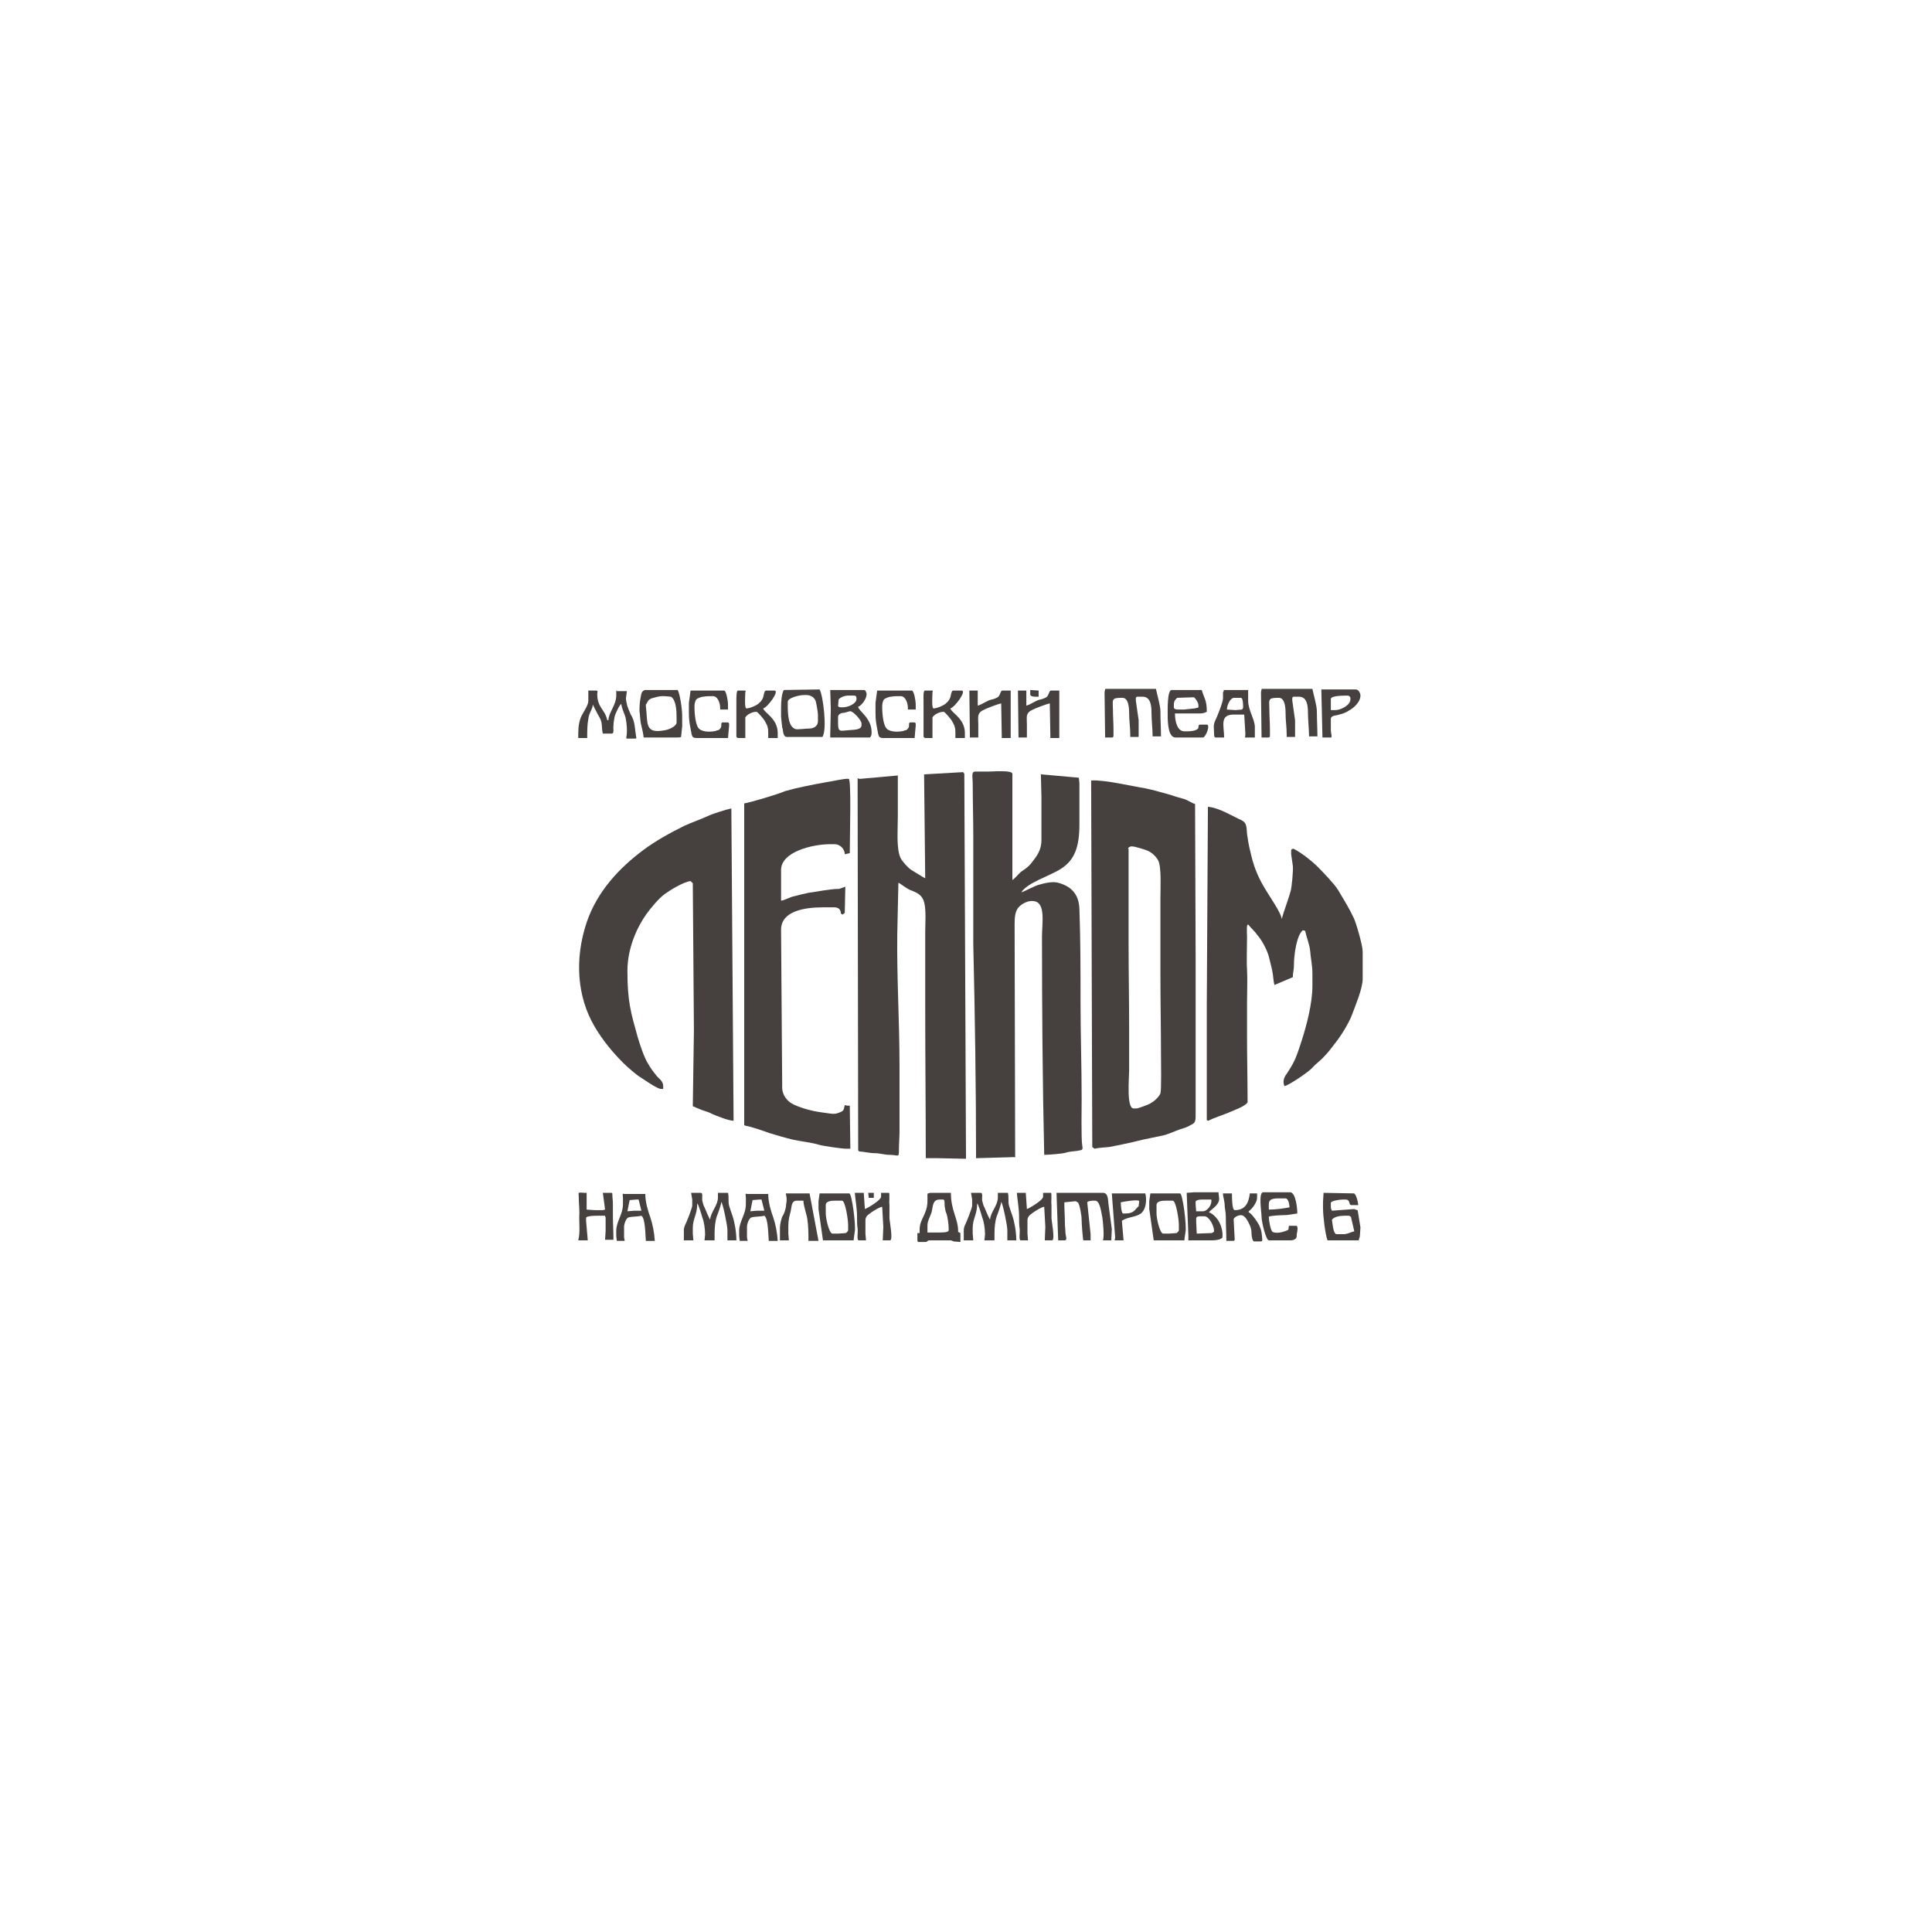 <?xml version="1.0" encoding="utf-8"?>
<!-- Generator: Adobe Illustrator 22.1.0, SVG Export Plug-In . SVG Version: 6.00 Build 0)  -->
<svg version="1.1" id="_x31_" xmlns="http://www.w3.org/2000/svg" xmlns:xlink="http://www.w3.org/1999/xlink" x="0px" y="0px"
	 viewBox="0 0 345.8 345.8" style="enable-background:new 0 0 345.8 345.8;" xml:space="preserve">
<style type="text/css">
	.st0{fill-rule:evenodd;clip-rule:evenodd;fill:#0097D3;}
	.st1{fill-rule:evenodd;clip-rule:evenodd;fill:#46413E;}
</style>
<g>
	<path class="st0" d="M571.8,39.8"/>
</g>
<path class="st1" d="M216,179.2l0,21.3l0.3,0.1c0.6-0.4,2.8-1.1,3.7-1.5c0.9-0.4,2.9-1.1,3.3-1.8c0-4-0.1-7.8-0.1-11.8c0-2,0-4,0-6
	c0-1.8,0.1-4.3,0-6c-0.1-1.2,0-4.3,0-5.8c0-0.7-0.2-2.9,0.4-2c0.4,0.5,1,1,1.4,1.6c0.8,0.9,1.7,2.5,2.1,3.9c0.2,0.9,0.4,1.5,0.6,2.5
	c0.2,0.9,0.2,1.8,0.4,2.6l3.3-1.4c0-0.9,0.2-1.2,0.2-2.3c0-0.9,0.1-1.6,0.2-2.4c0.2-1.2,0.6-3.1,1.4-3.7l0.4,0.1
	c0.2,1,0.8,2.5,0.9,3.6c0.1,1.4,0.4,2.5,0.4,4.1v2.2c0,3.2-1.1,7.2-1.9,9.7c-0.5,1.5-0.9,2.9-1.6,4.2c-0.4,0.7-0.7,1.2-1.1,1.8
	c-0.4,0.5-0.8,1.3-0.4,2.2c0.9-0.2,4.4-2.6,5-3.3c0.6-0.7,1.5-1.3,2.1-2c0.7-0.7,1.3-1.5,1.9-2.3c1-1.2,2.5-3.6,3.1-5.2
	c0.5-1.4,1.9-4.6,1.9-6.4v-4.9c0-1.1-1.2-5.2-1.6-6c-0.9-1.9-1.8-3.3-2.8-5c-0.6-1-2.7-3.2-3.6-4.1c-1.1-1.1-3-2.6-4.4-3.3
	c-0.2,0.1-0.4,0-0.4,0.4l0,0.6l0.3,2.1c0.1,0.6-0.2,4-0.4,4.5c-0.1,0.5-1.1,3.4-1.2,3.7l-0.4,1.3c0-1-2.4-4.4-2.9-5.3
	c-1.1-1.8-1.9-3.5-2.5-5.9c-0.3-1.2-0.5-2-0.7-3.4c-0.3-1.5,0.1-2.5-1.1-3.1c-1.6-0.7-3.9-2.2-6-2.4L216,179.2z"/>
<path class="st1" d="M118.3,194.9h0.4v-0.5c0-1-0.9-1.4-1.3-2c-0.5-0.6-1-1.3-1.4-2c-0.7-1.1-1.5-3.5-1.9-4.9
	c-1.2-4.3-1.8-6.3-1.8-11.7c0-4.1,1.7-7.8,3.4-10.2c0.8-1.1,2.2-2.8,3.3-3.6c1-0.7,3.2-2.1,4.6-2.3l0.4,0.4l0.2,26.3l-0.2,13.6
	c0.3,0.1,1.1,0.5,1.7,0.7c0.6,0.2,1.3,0.4,1.8,0.7c0.7,0.3,2.9,1.2,3.8,1.2l-0.4-55.9c-1,0.2-3.5,1-4.3,1.4
	c-1.3,0.6-2.8,1.1-4.1,1.7c-2.6,1.3-5,2.6-7.3,4.3c-4.3,3.2-8.3,7.4-10.2,13c-2.2,6.6-1.7,13.3,1.4,18.6c1.4,2.4,3.2,4.6,5.1,6.5
	c0.7,0.7,2.4,2.2,3.1,2.6C115.1,193.1,117.6,194.9,118.3,194.9z"/>
<path class="st1" d="M133.2,143.8v57.6l0.3,0.1c1.1,0.2,3.1,0.9,4.2,1.3c1.3,0.4,3,0.9,4.3,1.2c1.4,0.3,3.3,0.5,4.6,0.9
	c0.6,0.2,4.1,0.7,4.8,0.7h0.7l0.1,0l-0.1-7.7l-0.4,0l-0.5-0.1c-0.2,0.8-0.1,1-0.9,1.3c-0.7,0.3-1,0.3-1.8,0.2
	c-1.4-0.2-2.5-0.3-3.9-0.7c-0.8-0.2-2.6-0.8-3.2-1.3c-0.8-0.6-1.5-1.6-1.4-3l-0.2-27.7v-0.2c0-3.3,4.1-4,7.5-4h2
	c0.8,0,1.2,0.4,1.2,1.1l0.3,0.2l0.4-0.3l0.1-4.7l-1.1,0.4c-1.7,0-3.9,0.5-5.5,0.7c-1,0.2-1.7,0.4-2.5,0.6c-0.7,0.1-1.9,0.8-2.4,0.8
	v-5.5c0-3.2,5.5-4.6,8.8-4.6h0.8c0.9,0,1.8,0.8,1.8,1.8l0.9-0.2c0-3.3,0.3-13.2-0.2-13.3c-0.7-0.1-3.2,0.5-4,0.6
	c-2.3,0.4-5.3,1-7.4,1.6C139.2,142.2,134,143.7,133.2,143.8z"/>
<path class="st1" d="M165.4,138.6l0.2,18.6c-0.1,0-2.3-1.4-2.5-1.5c-0.6-0.4-1.5-1.4-1.9-2.1c-0.8-1.7-0.5-5-0.5-7.5v-7.2l0-0.1
	l-6.7,0.6c-0.2,0-0.2,0-0.5-0.1l0.1,66.6l0.2,0.2c0.7,0,1.8,0.3,2.7,0.3c1,0,1.8,0.3,2.7,0.3c1.7,0,1.7,0.7,1.7-1.2
	c0-0.9,0.1-1.9,0.1-2.9c0-4,0-7.8,0-11.8c0-7.9-0.5-15.8-0.4-23.7l0.2-9.1c0.3,0.1,1.4,1,2.1,1.3c0.8,0.3,1.6,0.6,2.1,1.3
	c0.9,1.2,0.6,4.1,0.6,6.2c0,4.5,0,9,0,13.5c0,9.1,0.1,17.9,0.1,27l1,0l1.3,0l4.6,0.1l0.3,0l-0.3-68.9l-0.2-0.3L165.4,138.6z"/>
<path class="st1" d="M174.7,207.3l7.1-0.2l-0.1-0.1l-0.1-41.6c0-1.3,0.1-2.4,0.8-3.1c0.6-0.6,1.7-1.2,2.7-1c2.1,0.3,1.4,4,1.4,6.3
	c0,13,0.1,26.1,0.4,39.1c0.7,0,3.4-0.2,3.9-0.4c0.6-0.2,1.2-0.2,1.9-0.3c0.9-0.2,1.2,0,1-1c-0.2-1.3-0.1-6.8-0.1-8.4
	c0-5.8-0.2-11.4-0.2-17c0-5.6,0-11.4-0.2-16.9c-0.1-2.8-1.6-4.1-3.8-4.7c-1-0.3-2.6,0.1-3.6,0.4c-0.7,0.2-2.7,1.3-3,1.3
	c1.2-1.8,5.1-2.9,7.1-4.2c2.5-1.6,3.3-4,3.3-8l0-7.3l-0.1-1l-6.7-0.6l-0.1,0l0.1,4v7.7c0,2.1-1,3.1-1.9,4.3c-0.5,0.6-1.1,1-1.7,1.4
	c-0.3,0.2-1.4,1.5-1.6,1.5v-19c0-0.7-3.5-0.4-4.3-0.4c-0.8,0-1.6,0-2.4,0c-0.7,0-0.4,1.2-0.4,2c0,3.2,0.1,6.5,0.1,9.5
	c0,6.4,0,12.9,0,19.3C174.5,181.6,174.7,194.7,174.7,207.3z"/>
<path class="st1" d="M201.9,151.9c0-0.2,0.4-0.4,0.5-0.4h0.3c0.4,0,2.4,0.6,2.8,0.8c0.8,0.4,1.4,1,1.8,1.7c0.6,1.2,0.4,4.8,0.4,6.6
	c0,4.7,0,9.4,0,14.1c0,4.7,0.1,9.3,0.1,14.1c0,1.2,0.1,6.3-0.1,6.9c-0.3,0.7-1.1,1.4-1.8,1.8c-0.3,0.2-2.2,0.9-2.5,0.9h-0.5
	c-1.3,0-0.8-5.4-0.8-6.9c0-2.5,0-5.1,0-7.6c0-4.9-0.1-10.2-0.1-15.3V151.9L201.9,151.9z M195.3,139.7l0.2,65.6l0.4,0.3
	c0.9-0.2,1.7-0.2,2.6-0.3c0.9-0.2,1.7-0.3,2.5-0.5c1.6-0.3,3.3-0.8,4.9-1.1c0.9-0.2,1.5-0.3,2.4-0.5c0.7-0.2,1.5-0.5,2.2-0.8
	c0.7-0.3,1.6-0.5,2.2-0.8c0.8-0.5,1.3-0.4,1.3-1.7l0-28.9l-0.1-27.1c-0.5-0.1-1.3-0.7-2-0.9c-0.7-0.2-1.5-0.4-2.3-0.7
	c-1.5-0.4-3.1-0.9-4.6-1.2C203,140.8,197.5,139.5,195.3,139.7z"/>
<path class="st1" d="M110.3,123.6c0,0.2,0,0.2,0,0.4v0.5c0,1.7-1.4,3.1-1.4,4.4h-0.2c-0.5-2.1-1.8-2.2-1.8-4.7
	c0-0.3,0.2-0.6-0.2-0.6h-1.4c0,0.2,0,0.3,0,0.5v1.4c0,0.7-0.9,2-1.2,2.6c-0.4,0.8-0.6,1.9-0.6,3.1l0,0.9c0.1,0,1,0,1.4,0
	c0.1,0,0.2,0,0.2,0c0-1.3,0-2.4,0.2-3.4c0.1-1.1,0.8-1.8,0.8-2.6c0,0,1,2,1.2,2.3c0.6,1,0.3,1.7,0.6,2.9h1.6c0.5,0,0.2-1,0.3-1.4
	c0-0.4,0.1-1.1,0.2-1.6c0.1-0.5,0.9-2.2,1.2-2.3c0.1,0.9,0.6,1.7,0.8,2.6c0.2,1,0.3,2.4,0.1,3.4c0,0.2,0,0.2,0.2,0.2h1.2
	c0.2,0,0.4,0,0.4-0.1c-0.3-1.6-0.2-3-1-4.2c-0.1-0.2-0.7-1.6-0.7-1.9c-0.3-1.2-0.1-1.1,0-2.3h-1.8
	C110.4,123.5,110.4,123.6,110.3,123.6z"/>
<path class="st1" d="M116.6,125c0.7-0.2,1.4-0.4,1.9-0.4h0.4l1.2,0.1c0.9,0.6,1,2.4,1,3.8v0.8c0,0.7-1.4,1.3-2.1,1.4
	c-3.7,0.7-3-1.2-3.4-4.3c0-0.6,0-0.3,0.1-0.4C116,125.4,116,125.3,116.6,125L116.6,125z M115.2,132l5.9,0c0.3,0,0.7,0,0.8-0.1
	l0.2-1.9v-1.9c0-1.2-0.4-3.9-0.8-4.6l-5.9,0c-0.7,0.3-0.6,0.8-0.8,1.7c-0.1,0.3-0.2,2.1-0.1,2.4c0.1,0.8,0.1,1.6,0.3,2.3
	C114.9,130.3,115.2,131.6,115.2,132z"/>
<path class="st1" d="M123.6,123.6l-0.3,2.2v1.7c0,1.2,0.1,1.9,0.3,2.9c0.3,1.6,0.2,1.7,1.4,1.7l5.3,0l0.2-2.2v-0.3
	c0-0.2-0.1-0.3-0.3-0.3h-0.8c-0.3,0-0.3,0.2-0.3,0.5c0,0.2,0,0.4-0.2,0.6c-0.1,0.1-0.2,0.3-0.4,0.3c-0.1,0-0.2,0-0.3,0.1
	c-0.7,0.2-2.3,0.3-3-0.3c-0.7-0.5-0.9-2.7-0.9-4c0-0.6,0.1-0.9,0.3-1.3c0.2-0.2,0.9-0.5,1.3-0.5c0.4-0.1,1.3-0.1,1.7-0.1
	c0.9,0,1.3,1.3,1.3,2.1v0.3c0.1,0,0.6,0,0.7,0l0.7,0v-1c0-0.5-0.3-2.4-0.7-2.4L123.6,123.6z"/>
<path class="st1" d="M131.8,125.4v6.3c0,0.1,0,0.2,0.1,0.3l0.2,0.1l0.6,0c0.3,0,0.6,0,0.7,0l0-3.7c0.3-0.5,1.2-1,2-1
	c0.2,0,1.2,1.2,1.4,1.5c0.4,0.7,0.7,1.1,0.7,2.2l0,1l1.7,0v-0.9c0-2.6-2.4-3.6-2.6-4.4c0.8-0.2,3-3.2,2-3.2l-1.5,0
	c-0.3,0-0.4,0.8-0.5,1.2c-0.1,0.3-0.4,0.8-0.7,1c-0.3,0.4-1.7,1-2.3,1c-0.4,0-0.2-2.5-0.2-2.9c0-0.1,0.2-0.3-0.1-0.3l-1.2,0
	C131.8,123.5,131.8,124.9,131.8,125.4z"/>
<path class="st1" d="M141,125.6c0-0.7,2.1-1.2,2.9-1.2h0.4c0.9,0,1.5,0.5,1.7,1.1c0.1,0.3,0.4,2,0.4,2.4v1.2c0,0.9-0.8,1.3-1.6,1.3
	c-0.6,0-2,0.2-2.4,0.1c-1.3-0.4-1.4-2.6-1.4-4.3V125.6L141,125.6z M140.3,123.5c-0.4,0.6-0.5,2.1-0.5,3.1l0,1.7l0.2,1.9l0.1,0.3
	c0.1,1.2,0.4,1.5,1,1.4l1.8,0l4.3,0c0.9-1.3,0.1-7.5-0.5-8.5L140.3,123.5z"/>
<path class="st1" d="M150,128.3c0-0.4,0.5-0.7,0.9-0.7c0.3,0,1.1-0.3,1.2-0.3h0.1c0.5,0,2,1.6,2,2.2v0.3c0,0.9-1.5,0.8-2.4,0.9
	c-1.4,0.1-1.8,0.4-1.8-1.2V128.3L150,128.3z M150.1,125.2c0.3-0.4,1.1-0.7,1.7-0.7h1c0.2,0,0.2,0,0.4,0.1c0.1,0.3,0.1,0.2,0.1,0.5
	c0,0.9-1.6,1.5-2.4,1.5h-0.4c-0.3,0-0.4-0.1-0.5-0.2L150.1,125.2L150.1,125.2z M148.7,126.9l-0.1,4.6l0,0.5c1.5,0,5.9,0,7.1,0
	c0.2-0.2,0.3-0.4,0.3-0.8v-0.2c0-2.5-2.4-3.8-2.4-4.5c0.6-0.2,1.5-1.4,1.5-2.2v-0.2c-0.1-0.2-0.1-0.5-0.4-0.6l-5.3,0l-0.8,0
	L148.7,126.9z"/>
<path class="st1" d="M173.6,132l1.5,0c0-0.7,0-1.8,0-2.4c0-1-0.2-1.6,0.4-2.2c0.4-0.4,3.1-1.4,3.7-1.5l0.1,5.8l0,0.4l1.6,0l0-8.5
	l-1.5,0c-0.3,0-0.4,0.8-0.7,1.1c-0.2,0.2-1,0.5-1.2,0.5c-0.9,0.2-1.7,0.9-2.5,1.1l0-2.7l-1.5,0L173.6,132z"/>
<path class="st1" d="M184.4,123.5l0,0.8c0,0.3,0.5,0.4,0.9,0.4h0.6l0-0.7v-0.4L184.4,123.5z"/>
<path class="st1" d="M197.7,124l0.1,8l1.2,0c0.2,0,0.3-0.1,0.3-0.3v-1.1c0-1.3-0.1-2.3-0.1-3.5c0-1.8-0.4-2.2,1.5-2.2h0.2
	c1.1,0,1.2,1.8,1.2,2.8c0,1.3,0.2,2.4,0.2,3.8v0.4l1.5,0l0-3l-0.5-3.5v-0.4c0-0.2,0.1-0.3,0.3-0.3h0.9c1.4,0,1.6,1.5,1.6,2.8
	c0,1.3,0.2,3,0.2,4.3l1.5,0c0-1.5-0.1-2.9-0.1-4.5c0-1-0.6-3-0.8-4l-8.9,0c0,0-0.1,0-0.1,0c-0.1,0-0.1,0.1-0.1,0.1
	C197.7,123.8,197.7,123.9,197.7,124z"/>
<path class="st1" d="M213.7,124.8c0.3,0.2,0.8,1,0.8,1.4v0.4c-0.1,0.1-0.2,0.1-0.3,0.1c-0.1,0-0.2,0.1-0.4,0.1l-1.9,0.2l-0.9,0
	c-0.3,0-0.9,0-0.9-0.4v-0.4c0-0.8,0.3-1,0.6-1.3L213.7,124.8L213.7,124.8z M210.4,132h4.9c0.5,0,1.4-2.3,0.7-2.3h-1.2
	c-0.3,0-0.3,0.3-0.3,0.6c-0.3,0.5-1.3,0.6-2.1,0.6h-0.4c-1.3,0-1.7-1.8-1.7-3.2h4.2c0.6,0,0.9,0,1.5-0.3c0-2.2-0.5-2.4-0.9-3.9
	l-5.4,0c-0.8,0-0.7,3.7-0.7,4.5C209,129.4,209.1,132,210.4,132z"/>
<path class="st1" d="M219.6,127c0-0.8,0.6-2.1,1.3-2.1l1.2,0c0.4,0,0.4,1.3,0.4,1.8c0,0-0.1,0.2-0.2,0.3l-1.2,0.1L219.6,127
	L219.6,127z M218.9,123.9v1.1c0,0.7-1.1,3.4-1.4,4c-0.4,0.8-0.2,1.4-0.2,2.3c0,0.6,0.1,0.7,0.3,0.7c0.4,0,0.9,0,1.5,0
	c0-2.1-0.9-4.2,1.9-4.1l1.7,0l0.2,3.4c0,0.4,0,0.5-0.1,0.7l1.1,0h0.7v-1.9c0-1.3-1.2-3-1.2-4.7l0-1.9h-4.4
	C219.1,123.6,219,123.8,218.9,123.9z"/>
<path class="st1" d="M238.2,125.1c0-0.6,2.3-0.6,3.1-0.6c0.2,0.1,0.4,0.2,0.4,0.4v0.3c0,1-1.7,1.9-2.7,1.9h-0.8V125.1L238.2,125.1z
	 M236.7,132l1.5,0c0.3,0,0-0.8,0-1.3v-2c0-0.7,1-0.6,1.5-0.8c0.5-0.1,1.3-0.4,1.7-0.7c0.8-0.4,2.1-1.5,2.1-2.7
	c0-0.5-0.4-1.1-0.8-1.1l-6.2,0L236.7,132z"/>
<path class="st1" d="M103.5,222l1.7,0l-0.3-3.5V218c0-0.5,2.6-0.4,3-0.4h0.4c0,0.2,0.1,0.2,0.1,0.4l0,2.3l-0.1,1.6h1.5
	c0-1.5-0.1-2.9-0.1-4.3c0-0.7,0-1.5,0-2.2c0-0.5-0.1-1.1-0.1-1.6c0-0.2,0-0.3-0.2-0.3l-1.5,0l0.4,3c-0.2,0-0.2,0.1-0.4,0.1l-1.4,0
	l-1.5-0.1v-3c-0.1,0-0.3,0-0.4,0c-0.3,0-0.7-0.1-1,0c-0.1,0,0,0.3,0,1.1c0,0.7,0.1,1.6,0.1,2.5C103.6,218.8,103.9,220.5,103.5,222z"
	/>
<path class="st1" d="M113.9,214.7l0.4,0l0.5,2l-1.3,0l-1.2,0.1l0.4-2L113.9,214.7L113.9,214.7z M111.5,214.4v1.1
	c0,1.9-1.2,3.1-1.2,4.8l0,0.9l0.1,0.9h1.4c0-0.3-0.1-0.4-0.1-0.7v-1.8c0-0.6,0.4-1.6,0.8-1.7c0.8-0.2,1.5-0.1,2.3-0.3
	c0.7,0.4,0.7,3.4,0.8,4.5h1.6c-0.1-1.6-0.4-3-0.8-4.2c-0.4-1.1-0.9-2.7-0.9-4.2h-3.8C111.3,213.5,111.5,214,111.5,214.4z"/>
<path class="st1" d="M123.9,214.7l0,1.1c0,0.4-1.1,3.2-1.3,3.5c0,0.1-0.1,0.2-0.1,0.3c0,0.1-0.1,0.2-0.1,0.5l0,1.9h1.1l0.4,0l0.2,0
	l-0.1-1.2v-1c0-1.7,0.8-2.4,0.8-4.4c0.2,0.1,0.8,2.1,0.9,2.5c0.3,0.7,0.5,2,0.5,3l0,0.1l-0.1,1h1.8v-1.2c0-1.1,0.1-2.2,0.4-3.1
	c0.2-0.5,0.8-2.1,0.8-2.6c0.3,0.4,1.1,4.2,1.1,5.1l0,1.8h1.6c0-1.5-0.3-3.2-0.7-4.4c-0.2-0.6-0.4-1.1-0.6-1.8
	c-0.2-0.7,0-1.6-0.2-2.3h-1.8v0.8c0,1.5-1.3,2.6-1.4,4c-0.1-0.1-0.9-1.9-1-2.2c-0.2-0.3-0.3-0.8-0.4-1.2c-0.1-0.5,0.2-1.4-0.3-1.4
	l-1.7,0L123.9,214.7z"/>
<path class="st1" d="M139.6,219.7v2.3l1.6,0l-0.1-1.2v-1.4c0-1,0.2-1.8,0.4-2.5c0.2-0.8,0.1-2,1.1-2h1.2c0,0.9,0.6,2.5,0.7,3.3
	c0.2,1.2,0.2,2.8,0.2,3.9h1.8l-1.6-8.5l-1.8,0l-2.4,0c-0.2,0,0.3,0.6,0,2c0,0.4-0.1,0.7-0.2,1.1c-0.1,0.3-0.2,0.6-0.4,0.9
	C139.9,217.9,139.6,219.1,139.6,219.7z"/>
<path class="st1" d="M147.8,215.7c0-0.7,0.9-0.8,1.7-0.8h1.2c0.6,0,1.1,3.4,1.1,4.3v1c0,0.2-0.3,0.4-0.4,0.5l-1.4,0.1l-1,0
	c-0.6,0-1.2-2.7-1.2-3.6V215.7L147.8,215.7z M146.5,215l0,1.4l0.8,5.6l5.5,0l0-0.2l0.2-1.4c0.2-1-0.5-6.8-1-6.8l-5.3,0L146.5,215z"
	/>
<path class="st1" d="M153.7,222l1.3,0l-0.1-1.2v-2.4c0-0.8,0.7-1.1,1.2-1.5c0.3-0.2,1.4-0.9,1.8-0.9l0.2,3.6L158,222l1.3,0
	c0.6,0-0.1-3.5-0.1-4c0-0.6,0-2,0-2.4c-0.1-0.3,0.1-2.1-0.1-2.1l-1.4,0l0,0.7c0,0.6-2.5,2.1-2.9,2.2l-0.2-2.9l-1.6,0
	c0.1,1.3,0.4,2.8,0.4,4.3c0,0.8,0,1.5,0.1,2.1C153.6,220.6,153.3,222,153.7,222z"/>
<polygon class="st1" points="155.5,214.4 156.4,214.4 156.4,213.5 155.4,213.5 "/>
<path class="st1" d="M166,219.3c0-0.9,0.7-1.9,0.8-2.6c0.2-1,0.2-2,1.4-2h0.6c0.4,0,0.2,0.8,0.3,1.3c0.1,0.5,0.1,0.8,0.3,1.2
	c0.2,0.5,0.4,2,0.4,2.6v0.4c0,0.4-1.1,0.4-1.6,0.4H166V219.3L166,219.3z M166,213.7l0,0.8l0,0.4c0,2.5-1.4,3.2-1.4,5.2v0.6h-0.4v1.2
	c0,0.2,0,0.2,0.1,0.4h1.4c0.2,0,0.3-0.2,0.5-0.3l3.5,0c0.2,0,0.3,0,0.4,0c0.2,0,0.3,0.1,0.6,0.2l1.2,0.1l0-1.6l-0.4-0.2
	c0-2.5-1.3-3.7-1.3-7l-3.7,0C166.2,213.6,166,213.6,166,213.7z"/>
<path class="st1" d="M189.4,222l1.2,0c0.5,0,0.1-1,0.1-1.3c0-0.6-0.1-1.2-0.1-1.8c0-1.3-0.1-2.3-0.1-3.7l2-0.2
	c0.1,0,0.4,0.2,0.5,0.3c0.3,0.7,0.3,1,0.4,1.4c0.1,0.6,0.2,1,0.2,1.8c0,0.5,0.2,3.2,0.3,3.5l1.3,0c0-0.4,0-0.8,0-1.1l-0.6-5.7
	c0-0.2,0.8-0.3,1.1-0.3h0.3c0.9,0,1.1,2.1,1.3,3c0.1,0.6,0.4,3.5,0.1,4.1l1.5,0l0.1-2l-0.6-4.5c-0.1-0.7,0-2-1-2l-8.3,0L189.4,222z"
	/>
<path class="st1" d="M200.6,215.2c0.3-0.1,3.3-0.6,3.3-0.2l-0.1,0.9c-0.7,0.6-0.8,1.3-2.4,1.3h-0.4
	C200.7,217.1,200.6,215.6,200.6,215.2L200.6,215.2z M199.6,221.5l-0.1,0.5l1.6,0l-0.3-3.5c1-0.7,2.4-0.6,3.4-1.3
	c0.9-0.7,1.1-2.3,0.8-3.6l-6,0L199.6,221.5z"/>
<path class="st1" d="M214.1,218.1c0-0.3,0.3-0.4,0.6-0.4h0.9c0.8,0,1.7,1.7,1.7,2.6c0,0.3-0.3,0.3-0.4,0.4l-2.7,0.1l-0.1-2.1
	L214.1,218.1L214.1,218.1z M214,215.1c0-0.3,0.7-0.4,1.1-0.4h1.7c0.2,0.9-0.7,2.1-1.5,2.1h-1.2l-0.1-1.2L214,215.1L214,215.1z
	 M212.4,213.5l0.3,7.6l0,0.9l3.1,0c1,0,2.5,0.1,3-0.5c0.1-1-0.2-2.1-0.6-2.8c-0.3-0.6-1.1-1.5-1.8-1.7c0.1-0.4,2-1.3,1.8-2.6
	l-0.1-0.9l0-0.1l-1.9,0l-1,0l-1.5,0L212.4,213.5z"/>
<path class="st1" d="M225,214.4l0-0.8l-1.3,0c-0.2,1.7-0.8,3-2.7,3c-0.5,0-0.5-2.4-0.5-3l-1.6,0l0,0.2c0,0.3,0.3,1.3,0.3,1.9
	c0,0.7,0.2,1.1,0.2,2c0,1.6,0.1,2.9,0.1,4.4l1.3,0c0.1,0,0.1-0.1,0.2-0.2l-0.2-3.7c0.2-0.4,0.8-0.7,1.3-0.7c0.8,0,1.3,1.2,1.6,1.8
	c0.2,0.5,0.3,0.8,0.3,1.4c0,0.3,0.1,1.5,0.5,1.5l1,0c0.6,0,0.4-0.2,0.4-0.7c-0.1-0.9-0.1-1.2-0.4-1.9c-0.2-0.6-1.5-2.5-2-2.6v-0.2
	C224.1,216.4,225,215.2,225,214.4z"/>
<path class="st1" d="M227.1,215.5c0-1.1,1.2-1,2.3-1h0.7c0.5,0,0.7,1.1,0.7,1.6c-1.1,0.2-2.4,0.4-3.7,0.4V215.5L227.1,215.5z
	 M227.1,222l1.3,0l2.6,0c0.4,0,0.7-0.1,0.9-0.3c0.2-0.1,0.2-0.5,0.2-0.8c0.1-0.4,0.3-1.5-0.1-1.5l-1.3,0l-0.1,0.7
	c-0.5,0.3-2,0.8-2.8,0.4c-0.4-0.2-0.7-2.1-0.7-2.7c0-0.2,2.1-0.3,2.5-0.3c1.1,0,1.7-0.2,2.6-0.3c0-1.1-0.3-3.6-1.2-3.8
	c-0.2,0-4.3,0-4.9,0c-0.9,0-0.3,3.6-0.3,4.4C225.8,218.7,226.6,222,227.1,222z"/>
<path class="st1" d="M238.4,218.3c0.4-0.5,1.3-0.7,2.2-0.7h0.8c0.2,0,0.2,0.1,0.4,0.2l0.6,2.6c-0.6,0.1-1.2,0.5-1.9,0.5h-1.3
	C238.6,220.8,238.5,218.9,238.4,218.3L238.4,218.3z M236.9,213.5l-0.1,1.6v1.1c0,1.5,0.4,4.7,0.8,5.8l2.7,0l2.9,0
	c0-0.3,0.2-0.5,0.2-0.8l0.1-1.5l-0.5-3.1c-0.2,0-0.2-0.1-0.4-0.1l-0.2-0.1l-4,0.3c-0.1-0.2-0.2-0.4-0.2-0.7v-0.7
	c0-0.4,1.7-0.6,2.1-0.6h0.5c1,0,0.5,1,1.1,1h1.2c0-0.5-0.4-2.1-0.8-2.1L236.9,213.5z"/>
<path class="st1" d="M135.9,214.7l0.4,0l0.5,2l-1.3,0l-1.2,0.1l0.4-2L135.9,214.7L135.9,214.7z M133.5,214.4v1.1
	c0,1.9-1.2,3.1-1.2,4.8l0,0.9l0.1,0.9h1.4c0-0.3-0.1-0.4-0.1-0.7v-1.8c0-0.6,0.4-1.6,0.8-1.7c0.8-0.2,1.5-0.1,2.3-0.3
	c0.7,0.4,0.7,3.4,0.8,4.5h1.6c-0.1-1.6-0.4-3-0.8-4.2c-0.4-1.1-0.9-2.7-0.9-4.2h-3.8C133.3,213.5,133.5,214,133.5,214.4z"/>
<path class="st1" d="M174,214.7l0,1.1c0,0.4-1.1,3.2-1.3,3.5c0,0.1-0.1,0.2-0.1,0.3c0,0.1-0.1,0.2-0.1,0.5l0,1.9h1.1l0.4,0l0.2,0
	l-0.1-1.2v-1c0-1.7,0.8-2.4,0.8-4.4c0.2,0.1,0.8,2.1,0.9,2.5c0.3,0.7,0.5,2,0.5,3l0,0.1l-0.1,1h1.8v-1.2c0-1.1,0.1-2.2,0.4-3.1
	c0.2-0.5,0.8-2.1,0.8-2.6c0.3,0.4,1.1,4.2,1.1,5.1l0,1.8h1.6c0-1.5-0.3-3.2-0.7-4.4c-0.2-0.6-0.4-1.1-0.6-1.8
	c-0.2-0.7,0-1.6-0.2-2.3h-1.8v0.8c0,1.5-1.3,2.6-1.4,4c-0.1-0.1-0.9-1.9-1-2.2c-0.2-0.3-0.3-0.8-0.4-1.2c-0.1-0.5,0.2-1.4-0.3-1.4
	l-1.7,0L174,214.7z"/>
<path class="st1" d="M182.7,222l1.3,0l-0.1-1.2v-2.4c0-0.8,0.7-1.1,1.2-1.5c0.3-0.2,1.4-0.9,1.8-0.9l0.2,3.6L187,222l1.3,0
	c0.6,0-0.1-3.5-0.1-4c0-0.6,0-2,0-2.4c-0.1-0.3,0.1-2.1-0.1-2.1l-1.4,0l0,0.7c0,0.6-2.5,2.1-2.9,2.2l-0.2-2.9l-1.6,0
	c0.1,1.3,0.4,2.8,0.4,4.3c0,0.8,0,1.5,0.1,2.1C182.6,220.6,182.3,222,182.7,222z"/>
<path class="st1" d="M207,215.7c0-0.7,0.9-0.8,1.7-0.8h1.2c0.6,0,1.1,3.4,1.1,4.3v1c0,0.2-0.3,0.4-0.4,0.5l-1.4,0.1l-1,0
	c-0.6,0-1.2-2.7-1.2-3.6V215.7L207,215.7z M205.7,215l0,1.4l0.8,5.6l5.5,0l0-0.2l0.2-1.4c0.2-1-0.5-6.8-1-6.8l-5.3,0L205.7,215z"/>
<path class="st1" d="M157,123.6l-0.3,2.2v1.7c0,1.2,0.1,1.9,0.3,2.9c0.3,1.6,0.2,1.7,1.4,1.7l5.3,0l0.2-2.2v-0.3
	c0-0.2-0.1-0.3-0.3-0.3H163c-0.3,0-0.3,0.2-0.3,0.5c0,0.2,0,0.4-0.2,0.6c-0.1,0.1-0.2,0.3-0.4,0.3c-0.1,0-0.2,0-0.3,0.1
	c-0.7,0.2-2.3,0.3-3-0.3c-0.7-0.5-0.9-2.7-0.9-4c0-0.6,0.1-0.9,0.3-1.3c0.2-0.2,0.9-0.5,1.3-0.5c0.4-0.1,1.3-0.1,1.7-0.1
	c0.9,0,1.3,1.3,1.3,2.1v0.3c0.1,0,0.6,0,0.7,0l0.7,0v-1c0-0.5-0.3-2.4-0.7-2.4L157,123.6z"/>
<path class="st1" d="M165.3,125.4v6.3c0,0.1,0,0.2,0.1,0.3l0.2,0.1l0.6,0c0.3,0,0.6,0,0.7,0l0-3.7c0.3-0.5,1.2-1,2-1
	c0.2,0,1.2,1.2,1.4,1.5c0.4,0.7,0.7,1.1,0.7,2.2l0,1l1.7,0v-0.9c0-2.6-2.4-3.6-2.6-4.4c0.8-0.2,3-3.2,2-3.2l-1.5,0
	c-0.3,0-0.4,0.8-0.5,1.2c-0.1,0.3-0.4,0.8-0.7,1c-0.3,0.4-1.7,1-2.3,1c-0.4,0-0.2-2.5-0.2-2.9c0-0.1,0.2-0.3-0.1-0.3l-1.2,0
	C165.2,123.5,165.3,124.9,165.3,125.4z"/>
<path class="st1" d="M182.3,132l1.5,0c0-0.7,0-1.8,0-2.4c0-1-0.2-1.6,0.4-2.2c0.4-0.4,3.1-1.4,3.7-1.5l0.1,5.8l0,0.4l1.6,0l0-8.5
	l-1.5,0c-0.3,0-0.4,0.8-0.7,1.1c-0.2,0.2-1,0.5-1.2,0.5c-0.9,0.2-1.7,0.9-2.5,1.1l0-2.7l-1.5,0L182.3,132z"/>
<path class="st1" d="M225.7,124l0.1,8l1.2,0c0.2,0,0.3-0.1,0.3-0.3v-1.1c0-1.3-0.1-2.3-0.1-3.5c0-1.8-0.4-2.2,1.5-2.2h0.2
	c1.1,0,1.2,1.8,1.2,2.8c0,1.3,0.2,2.4,0.2,3.8v0.4l1.5,0l0-3l-0.5-3.5v-0.4c0-0.2,0.1-0.3,0.3-0.3h0.9c1.4,0,1.6,1.5,1.6,2.8
	c0,1.3,0.2,3,0.2,4.3l1.5,0c0-1.5-0.1-2.9-0.1-4.5c0-1-0.6-3-0.8-4l-8.9,0c0,0-0.1,0-0.1,0c-0.1,0-0.1,0.1-0.1,0.1
	C225.7,123.8,225.7,123.9,225.7,124z"/>
</svg>
